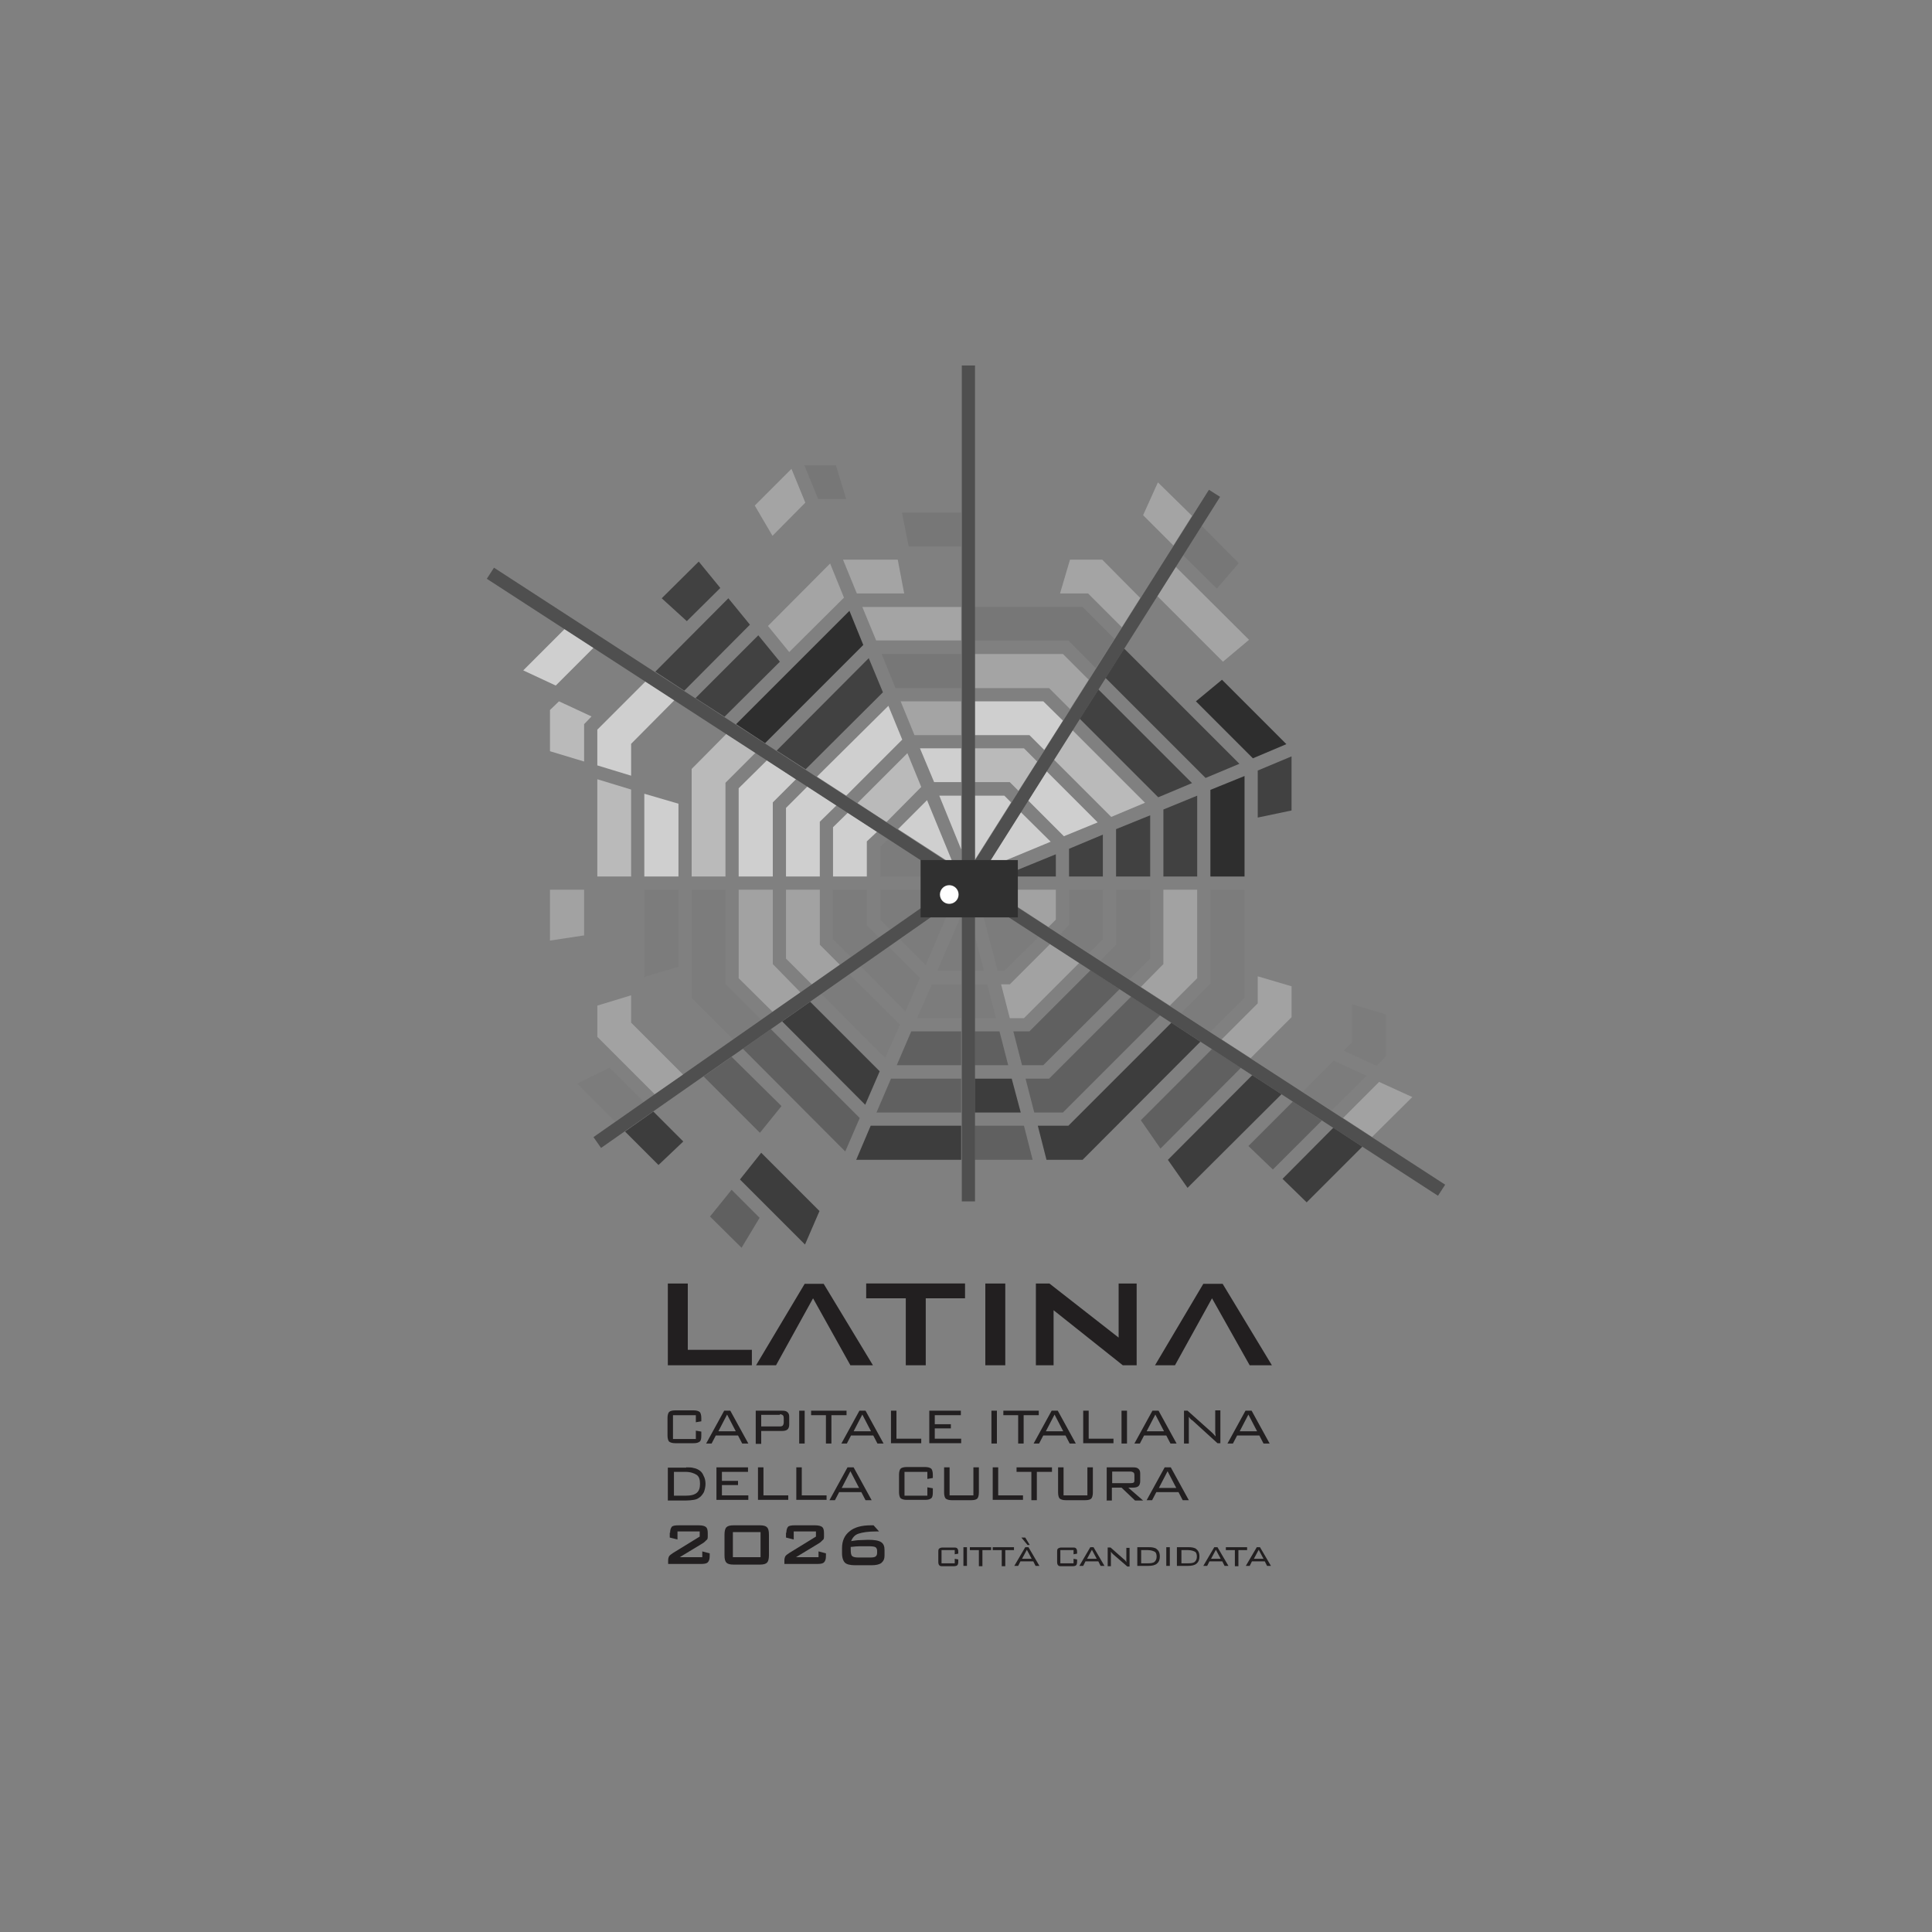 <?xml version="1.0" encoding="UTF-8"?>
<svg id="Livello_1" data-name="Livello 1" xmlns="http://www.w3.org/2000/svg" viewBox="0 0 60 60">
  <rect x="0" y="0" width="60" height="60" fill="#808080" stroke="none"/>
  <defs>
    <style>
      .cls-1 {
        fill: #3d3d3d;
      }

      .cls-1, .cls-2, .cls-3, .cls-4, .cls-5, .cls-6, .cls-7, .cls-8, .cls-9, .cls-10, .cls-11, .cls-12, .cls-13, .cls-14 {
        stroke-width: 0px;
      }

      .cls-2 {
        fill: #2e2e2e;
      }

      .cls-3 {
        fill: #221f20;
      }

      .cls-4 {
        fill: #bababa;
      }

      .cls-5 {
        fill: #cfcfcf;
      }

      .cls-6 {
        fill: #606060;
      }

      .cls-7 {
        fill: #a2a2a2;
      }

      .cls-8 {
        fill: #7c7c7c;
      }

      .cls-9 {
        fill: #4f4f4f;
      }

      .cls-10 {
        fill: #777;
      }

      .cls-11 {
        fill: #a4a4a4;
      }

      .cls-12 {
        fill: #303030;
      }

      .cls-13 {
        fill: #414141;
      }

      .cls-14 {
        fill: #fff;
      }
    </style>
  </defs>
  <g>
    <polygon class="cls-8" points="30.27 31.62 30.93 31.62 30.66 30.57 30.27 30.57 30.27 31.62"/>
    <polygon class="cls-11" points="30.27 20.31 30.27 21.37 32.58 21.37 33.23 22.02 33.81 21.11 33.01 20.31 30.27 20.31"/>
    <polygon class="cls-1" points="30.27 34.55 31.7 34.55 31.42 33.5 30.27 33.5 30.27 34.55"/>
    <polygon class="cls-8" points="30.27 30.15 30.56 30.15 30.27 29.05 30.27 30.15"/>
    <polygon class="cls-5" points="30.27 22.83 31.97 22.83 32.43 23.29 33.01 22.38 32.4 21.78 30.27 21.78 30.27 22.83"/>
    <polygon class="cls-5" points="30.27 26.71 31.4 24.92 31.19 24.71 30.27 24.71 30.27 26.71"/>
    <polygon class="cls-4" points="30.27 24.29 31.36 24.29 31.63 24.56 32.21 23.65 31.8 23.24 30.27 23.24 30.27 24.29"/>
    <polygon class="cls-8" points="25.87 27.63 25.87 29.17 26.43 29.72 27.3 29.11 26.92 28.73 26.92 27.63 25.87 27.63"/>
    <polygon class="cls-10" points="30.27 18.85 30.27 19.89 33.18 19.89 34.03 20.75 34.61 19.84 33.62 18.85 30.27 18.85"/>
    <polygon class="cls-13" points="34.91 20.14 34.33 21.05 37.44 24.16 38.49 23.72 34.91 20.14"/>
    <polygon class="cls-11" points="29.85 19.89 29.85 18.85 26.78 18.85 27.21 19.89 29.85 19.89"/>
    <polygon class="cls-6" points="33.01 34.55 36.03 31.53 35.13 30.95 32.58 33.5 31.85 33.5 32.12 34.55 33.01 34.55"/>
    <polygon class="cls-6" points="30.27 36.02 32.07 36.02 31.8 34.96 30.27 34.96 30.27 36.02"/>
    <polygon class="cls-7" points="37.18 30.38 37.18 27.63 36.13 27.63 36.13 29.94 35.43 30.65 36.33 31.23 37.18 30.38"/>
    <polygon class="cls-8" points="38.65 30.99 38.65 27.63 37.59 27.63 37.59 30.55 36.68 31.46 37.58 32.05 38.65 30.99"/>
    <polygon class="cls-6" points="30.27 33.08 31.31 33.08 31.04 32.03 30.27 32.03 30.27 33.08"/>
    <polygon class="cls-8" points="33.2 28.73 32.92 29.02 33.82 29.6 34.25 29.17 34.25 27.63 33.2 27.63 33.2 28.73"/>
    <polygon class="cls-5" points="31.93 24.86 33.04 25.97 34.09 25.54 32.5 23.95 31.93 24.86"/>
    <polygon class="cls-4" points="35.56 24.93 33.31 22.68 32.73 23.59 34.51 25.37 35.56 24.93"/>
    <polygon class="cls-13" points="34.25 25.92 33.2 26.36 33.2 27.22 34.25 27.22 34.25 25.92"/>
    <polygon class="cls-13" points="35.72 25.32 34.66 25.75 34.66 27.22 35.72 27.22 35.72 25.32"/>
    <polygon class="cls-13" points="32.79 26.53 31.1 27.22 32.79 27.22 32.79 26.53"/>
    <polygon class="cls-13" points="37.18 27.22 37.18 24.71 36.13 25.14 36.13 27.22 37.18 27.22"/>
    <polygon class="cls-13" points="33.53 22.32 35.97 24.76 37.02 24.32 34.11 21.41 33.53 22.32"/>
    <polygon class="cls-6" points="32.4 33.08 34.77 30.72 33.87 30.13 31.97 32.03 31.47 32.03 31.74 33.08 32.4 33.08"/>
    <polygon class="cls-8" points="35.72 29.77 35.72 27.63 34.66 27.63 34.66 29.34 34.17 29.83 35.07 30.42 35.72 29.77"/>
    <polygon class="cls-7" points="31.8 31.62 33.52 29.9 32.61 29.32 31.36 30.57 31.09 30.57 31.36 31.62 31.8 31.62"/>
    <polygon class="cls-7" points="32.56 28.79 32.79 28.56 32.79 27.63 30.79 27.63 32.56 28.79"/>
    <polygon class="cls-8" points="30.98 30.15 31.19 30.15 32.26 29.09 30.39 27.87 30.98 30.15"/>
    <polygon class="cls-5" points="30.58 26.99 32.63 26.14 31.7 25.22 30.58 26.99"/>
    <polygon class="cls-5" points="22.94 24.48 22.94 27.22 24 27.22 24 24.92 24.72 24.2 23.82 23.61 22.94 24.48"/>
    <polygon class="cls-1" points="27.32 33.27 25.16 31.11 24.29 31.72 26.87 34.31 27.32 33.27"/>
    <polygon class="cls-8" points="29.85 28.43 29.11 30.15 29.85 30.15 29.85 28.43"/>
    <polygon class="cls-5" points="29.85 23.24 28.57 23.24 29.01 24.29 29.85 24.29 29.85 23.24"/>
    <polygon class="cls-6" points="29.85 33.5 27.67 33.5 27.22 34.55 29.85 34.55 29.85 33.5"/>
    <polygon class="cls-11" points="29.85 21.78 27.97 21.78 28.4 22.83 29.85 22.83 29.85 21.78"/>
    <polygon class="cls-8" points="29.85 30.57 28.94 30.57 28.48 31.62 29.85 31.62 29.85 30.57"/>
    <polygon class="cls-6" points="29.85 32.03 28.3 32.03 27.85 33.08 29.85 33.08 29.85 32.03"/>
    <polygon class="cls-5" points="29.85 24.71 29.17 24.71 29.85 26.38 29.85 24.71"/>
    <polygon class="cls-1" points="29.85 34.96 27.04 34.96 26.59 36.02 29.85 36.02 29.85 34.96"/>
    <polygon class="cls-1" points="36.38 31.76 33.18 34.96 32.23 34.96 32.5 36.02 33.62 36.02 37.28 32.35 36.38 31.76"/>
    <polygon class="cls-10" points="29.85 20.31 27.38 20.31 27.81 21.37 29.85 21.37 29.85 20.31"/>
    <polygon class="cls-5" points="25.87 25.69 25.87 27.22 26.92 27.22 26.92 26.13 27.24 25.83 26.33 25.24 25.87 25.69"/>
    <polygon class="cls-2" points="22.86 22.49 23.76 23.08 26.81 20.03 26.38 18.97 22.86 22.49"/>
    <polygon class="cls-8" points="23.64 31.66 22.53 30.55 22.53 27.63 21.48 27.63 21.48 30.99 22.77 32.28 23.64 31.66"/>
    <polygon class="cls-6" points="23.94 31.96 23.07 32.57 26.25 35.76 26.7 34.72 23.94 31.96"/>
    <polygon class="cls-2" points="37.59 27.22 38.65 27.22 38.65 24.1 37.59 24.53 37.59 27.22"/>
    <polygon class="cls-8" points="27.34 28.56 27.65 28.87 29.41 27.63 27.34 27.63 27.34 28.56"/>
    <polygon class="cls-8" points="27.34 26.3 27.34 27.22 29.39 27.22 27.59 26.05 27.34 26.3"/>
    <polygon class="cls-8" points="28.57 30.37 27.6 29.4 26.73 30.01 28.12 31.41 28.57 30.37"/>
    <polygon class="cls-8" points="29.58 28.02 27.95 29.17 28.75 29.97 29.58 28.02"/>
    <polygon class="cls-7" points="24.86 30.82 24 29.94 24 27.63 22.94 27.63 22.94 30.38 23.99 31.42 24.86 30.82"/>
    <polygon class="cls-8" points="27.95 31.82 26.38 30.26 25.51 30.87 27.49 32.86 27.95 31.82"/>
    <polygon class="cls-7" points="24.41 29.77 25.21 30.57 26.08 29.96 25.46 29.34 25.46 27.63 24.41 27.63 24.41 29.77"/>
    <polygon class="cls-5" points="24.41 25.09 24.41 27.22 25.46 27.22 25.46 25.52 25.98 25.01 25.08 24.42 24.41 25.09"/>
    <polygon class="cls-13" points="24.12 23.31 25.02 23.89 27.42 21.5 26.98 20.44 24.12 23.31"/>
    <polygon class="cls-5" points="28.79 24.85 27.89 25.75 29.62 26.87 28.79 24.85"/>
    <polygon class="cls-4" points="21.48 23.88 21.48 27.22 22.53 27.22 22.53 24.31 23.47 23.37 22.56 22.79 21.48 23.88"/>
    <polygon class="cls-5" points="25.37 24.12 26.28 24.71 28.02 22.97 27.59 21.92 25.37 24.12"/>
    <polygon class="cls-4" points="26.63 24.94 27.53 25.53 28.61 24.44 28.18 23.39 26.63 24.94"/>
    <polygon class="cls-11" points="34.84 19.48 35.41 18.57 34.23 17.38 33.23 17.38 32.92 18.43 33.79 18.43 34.84 19.48"/>
    <polygon class="cls-7" points="37.94 32.28 38.84 32.86 40.11 31.59 40.11 30.63 39.06 30.32 39.06 31.16 37.94 32.28"/>
    <polygon class="cls-6" points="35.43 34.79 36.04 35.67 38.54 33.16 37.64 32.58 35.43 34.79"/>
    <polygon class="cls-8" points="20.01 27.63 20.01 30.34 21.07 30.02 21.07 27.63 20.01 27.63"/>
    <polygon class="cls-5" points="21.07 24.96 20.01 24.65 20.01 27.22 21.07 27.22 21.07 24.96"/>
    <polygon class="cls-6" points="21.85 33.43 23.6 35.18 24.27 34.35 22.72 32.82 21.85 33.43"/>
    <polygon class="cls-13" points="24.22 20.55 23.55 19.73 21.6 21.68 22.5 22.26 24.22 20.55"/>
    <polygon class="cls-11" points="28.08 18.43 27.88 17.38 26.18 17.38 26.61 18.43 28.08 18.43"/>
    <polygon class="cls-11" points="25.78 17.5 23.85 19.44 24.51 20.25 26.21 18.56 25.78 17.5"/>
    <polygon class="cls-2" points="39.95 23.11 37.95 21.11 37.14 21.78 38.91 23.55 39.95 23.11"/>
    <polygon class="cls-13" points="39.06 25.39 40.11 25.17 40.11 23.49 39.06 23.93 39.06 25.39"/>
    <polygon class="cls-4" points="19.6 24.52 18.55 24.2 18.55 27.22 19.6 27.22 19.6 24.52"/>
    <polygon class="cls-11" points="37.98 20.55 38.79 19.87 36.51 17.6 35.94 18.51 37.98 20.55"/>
    <polygon class="cls-5" points="18.55 22.66 18.55 23.77 19.6 24.09 19.6 23.1 20.95 21.74 20.05 21.16 18.55 22.66"/>
    <polygon class="cls-13" points="23.29 19.4 22.62 18.58 20.35 20.86 21.25 21.45 23.29 19.4"/>
    <polygon class="cls-1" points="36.27 36.02 36.88 36.89 39.8 33.98 38.89 33.39 36.27 36.02"/>
    <polygon class="cls-10" points="28.01 15.92 28.22 16.97 29.85 16.97 29.85 15.92 28.01 15.92"/>
    <polygon class="cls-1" points="23.64 35.8 22.98 36.63 25 38.65 25.45 37.61 23.64 35.8"/>
    <polygon class="cls-5" points="18.44 20.11 17.54 19.53 16.25 20.82 17.26 21.29 18.44 20.11"/>
    <polygon class="cls-1" points="42.31 35.61 41.41 35.02 39.83 36.61 40.58 37.34 42.31 35.61"/>
    <polygon class="cls-7" points="41.71 34.72 42.61 35.31 43.86 34.07 42.83 33.6 41.71 34.72"/>
    <polygon class="cls-7" points="18.14 27.63 17.08 27.63 17.08 29.21 18.14 29.05 18.14 27.63"/>
    <polygon class="cls-1" points="20.29 34.52 19.41 35.14 20.45 36.18 21.22 35.45 20.29 34.52"/>
    <polygon class="cls-8" points="19.11 34.84 19.99 34.22 18.93 33.16 17.93 33.65 19.11 34.84"/>
    <polygon class="cls-4" points="17.08 22.05 17.08 23.33 18.14 23.65 18.14 22.49 18.37 22.25 17.36 21.78 17.08 22.05"/>
    <polygon class="cls-13" points="22.37 18.26 21.7 17.44 20.55 18.58 21.33 19.29 22.37 18.26"/>
    <polygon class="cls-6" points="22.72 36.95 22.05 37.78 23.03 38.75 23.59 37.82 22.72 36.95"/>
    <polygon class="cls-10" points="24.98 14.45 25.41 15.5 26.28 15.5 25.96 14.45 24.98 14.45"/>
    <polygon class="cls-11" points="25.01 15.61 24.58 14.56 23.44 15.7 23.99 16.64 25.01 15.61"/>
    <polygon class="cls-11" points="36.44 16.94 37.02 16.02 35.96 14.98 35.5 16 36.44 16.94"/>
    <polygon class="cls-10" points="37.32 16.33 36.74 17.24 37.79 18.28 38.47 17.49 37.32 16.33"/>
    <polygon class="cls-6" points="41.05 34.8 40.15 34.21 38.77 35.59 39.53 36.32 41.05 34.8"/>
    <polygon class="cls-8" points="40.45 33.91 41.35 34.49 42.44 33.41 41.42 32.94 40.45 33.91"/>
    <polygon class="cls-8" points="43.04 32.8 43.04 31.5 41.99 31.19 41.99 32.37 41.73 32.63 42.75 33.1 43.04 32.8"/>
    <rect class="cls-9" x="29.87" y="11.35" width=".41" height="25.96"/>
    <rect class="cls-9" x="29.79" y="9.77" width=".41" height="35.21" transform="translate(-9.29 37.65) rotate(-57.03)"/>
    <rect class="cls-9" x="26.74" y="21.16" width="14.31" height=".41" transform="translate(-2.26 38.63) rotate(-57.74)"/>
    <rect class="cls-9" x="17.28" y="31.25" width="14.07" height=".41" transform="translate(-13.64 19.61) rotate(-34.97)"/>
    <polygon class="cls-7" points="19.6 31.76 19.6 30.91 18.55 31.23 18.55 32.2 20.33 33.98 21.21 33.37 19.6 31.76"/>
    <rect class="cls-12" x="28.59" y="26.71" width="3.02" height="1.78"/>
  </g>
  <g>
    <g>
      <path class="cls-3" d="M20.74,42.4v-2.54h.62v2.06h1.99v.48s-2.61,0-2.61,0Z"/>
      <polygon class="cls-3" points="25.58 39.87 24.99 39.87 23.48 42.4 24.1 42.4 25.25 40.32 26.41 42.4 27.11 42.4 25.58 39.87"/>
      <path class="cls-3" d="M28.75,40.32v2.08h-.62v-2.08h-1.23v-.46h3.07v.46s-1.23,0-1.23,0Z"/>
      <path class="cls-3" d="M30.6,42.4v-2.54h.62v2.54s-.62,0-.62,0Z"/>
      <path class="cls-3" d="M32.17,42.4v-2.54h.42l2.15,1.68v-1.68h.56v2.54h-.43l-2.15-1.71v1.71h-.56,0Z"/>
      <polygon class="cls-3" points="37.97 39.87 37.37 39.87 35.87 42.4 36.49 42.4 37.64 40.32 38.81 42.4 39.5 42.4 37.97 39.87"/>
    </g>
    <g>
      <path class="cls-3" d="M21.61,43.95h-.71v.74h.71v-.26l.17.03v.12c0,.09-.01.16-.05.19s-.09.05-.19.05h-.57c-.09,0-.15-.02-.19-.05-.03-.03-.05-.1-.05-.19v-.54c0-.09.02-.16.05-.19s.1-.05.19-.05h.57c.09,0,.15.02.19.05.03.03.05.1.05.19v.1l-.17.03v-.23h0Z"/>
      <path class="cls-3" d="M21.93,44.83l.56-1.02h.19l.56,1.02h-.19l-.13-.25h-.69l-.13.25h-.17ZM22.3,44.45h.55l-.27-.52-.27.52h0Z"/>
      <path class="cls-3" d="M23.47,44.83v-1.02h.82c.08,0,.13.01.17.05s.05.08.05.15v.23c0,.07-.02.12-.05.15s-.09.05-.17.05h-.65v.4s-.17,0-.17,0ZM24.22,43.94h-.58v.36h.58s.07,0,.09-.03c.01-.01.03-.05.03-.09v-.14s0-.07-.03-.09c-.01-.01-.05-.03-.09-.03h0Z"/>
      <path class="cls-3" d="M24.82,44.83v-1.02h.17v1.02h-.17Z"/>
      <path class="cls-3" d="M25.82,43.95v.88h-.17v-.88h-.46v-.14h1.1v.14h-.47,0Z"/>
      <path class="cls-3" d="M26.13,44.83l.56-1.02h.19l.56,1.02h-.19l-.13-.25h-.69l-.13.25h-.17ZM26.5,44.45h.55l-.27-.52-.27.52h0Z"/>
      <path class="cls-3" d="M27.67,44.83v-1.02h.17v.87h.77v.14h-.94Z"/>
      <path class="cls-3" d="M28.86,44.83v-1.02h.98v.14h-.81v.28h.5v.13h-.5v.32h.82v.14h-.99Z"/>
      <path class="cls-3" d="M30.79,44.83v-1.02h.17v1.02h-.17Z"/>
      <path class="cls-3" d="M31.79,43.95v.88h-.17v-.88h-.46v-.14h1.1v.14h-.47,0Z"/>
      <path class="cls-3" d="M32.1,44.83l.56-1.02h.19l.56,1.02h-.19l-.13-.25h-.69l-.13.25s-.17,0-.17,0ZM32.47,44.45h.55l-.27-.52-.27.52h0Z"/>
      <path class="cls-3" d="M33.64,44.83v-1.02h.17v.87h.77v.14h-.94Z"/>
      <path class="cls-3" d="M34.83,44.83v-1.02h.17v1.02h-.17Z"/>
      <path class="cls-3" d="M35.23,44.83l.56-1.02h.19l.56,1.02h-.19l-.13-.25h-.69l-.13.25s-.17,0-.17,0ZM35.6,44.45h.55l-.27-.52-.27.52h0Z"/>
      <path class="cls-3" d="M36.77,44.83v-1.02h.11l.76.68.05.05s.04.05.06.07c0-.03,0-.07-.01-.11v-.7h.16v1.02h-.09l-.78-.71s0,0-.02-.01c-.04-.03-.07-.07-.09-.1,0,.03,0,.07,0,.1v.73h-.16,0Z"/>
      <path class="cls-3" d="M38.12,44.83l.56-1.02h.19l.56,1.02h-.19l-.13-.25h-.69l-.13.25s-.17,0-.17,0ZM38.49,44.45h.55l-.27-.52-.27.52h0Z"/>
      <path class="cls-3" d="M21.31,45.57c.09,0,.17,0,.23.02.06.01.11.03.16.06.07.04.12.1.15.18.04.07.06.16.06.25,0,.09-.02.18-.05.26-.04.07-.09.14-.16.18-.04.03-.09.05-.16.06s-.14.02-.24.02h-.56v-1.02h.57ZM21.29,45.71h-.36v.74h.36c.17,0,.28-.03.35-.09s.1-.15.1-.28-.03-.23-.11-.28-.19-.09-.35-.09h0Z"/>
      <path class="cls-3" d="M22.25,46.59v-1.02h.98v.14h-.81v.28h.5v.13h-.5v.32h.82v.14h-.99Z"/>
      <path class="cls-3" d="M23.54,46.59v-1.02h.17v.87h.77v.14h-.94Z"/>
      <path class="cls-3" d="M24.73,46.59v-1.02h.17v.87h.77v.14h-.94Z"/>
      <path class="cls-3" d="M25.76,46.59l.56-1.02h.19l.56,1.02h-.19l-.13-.25h-.69l-.13.25s-.17,0-.17,0ZM26.13,46.21h.55l-.27-.52-.27.52h0Z"/>
      <path class="cls-3" d="M28.8,45.71h-.71v.74h.71v-.26l.17.03v.12c0,.09-.01.16-.05.19s-.09.05-.19.05h-.57c-.09,0-.15-.02-.19-.05-.03-.03-.05-.1-.05-.19v-.54c0-.09.02-.16.05-.19s.1-.05.19-.05h.57c.09,0,.15.02.19.05.03.03.05.1.05.19v.1l-.17.03v-.23h0Z"/>
      <path class="cls-3" d="M29.49,45.57v.87h.74v-.87h.17v.78c0,.09-.02.16-.05.19s-.09.05-.19.05h-.6c-.09,0-.15-.02-.19-.05-.03-.03-.05-.1-.05-.19v-.78h.18Z"/>
      <path class="cls-3" d="M30.83,46.59v-1.02h.17v.87h.77v.14h-.94Z"/>
      <path class="cls-3" d="M32.2,45.71v.88h-.17v-.88h-.46v-.14h1.1v.14h-.47,0Z"/>
      <path class="cls-3" d="M33.03,45.57v.87h.74v-.87h.17v.78c0,.09-.02.16-.05.19-.03.03-.09.05-.19.05h-.6c-.09,0-.15-.02-.19-.05-.03-.03-.05-.1-.05-.19v-.78h.18Z"/>
      <path class="cls-3" d="M34.37,46.59v-1.02h.82c.08,0,.13.01.17.05s.05.08.05.15v.23c0,.07-.02.12-.05.15-.03.03-.09.05-.17.05h-.15l.46.4h-.25l-.42-.4h-.3v.4h-.17,0ZM35.12,45.7h-.58v.36h.58s.07,0,.09-.02.02-.04.02-.08v-.15s0-.07-.03-.08c-.01-.01-.05-.03-.09-.03h0Z"/>
      <path class="cls-3" d="M35.61,46.59l.56-1.02h.19l.56,1.02h-.19l-.13-.25h-.69l-.13.25s-.17,0-.17,0ZM35.98,46.21h.55l-.27-.52-.27.52h0Z"/>
      <path class="cls-3" d="M20.81,47.61c0-.09.02-.15.05-.19s.11-.05.22-.05h.62c.11,0,.18.02.22.05.04.03.06.09.06.19v.08c0,.06,0,.11-.03.13s-.06.07-.13.11l-.71.43h.7v-.18l.23.06v.09c0,.09-.02.15-.06.19s-.11.05-.22.05h-1.01v-.11c0-.05.01-.09.03-.13.02-.03.06-.06.12-.1l.83-.51v-.16h-.69v.25l-.24-.06v-.16h0Z"/>
      <path class="cls-3" d="M22.5,47.66c0-.11.02-.19.06-.23s.11-.06.22-.06h.82c.11,0,.18.02.22.06s.06.11.06.23v.64c0,.11-.02.19-.06.23s-.11.06-.22.06h-.82c-.11,0-.18-.02-.22-.06s-.06-.11-.06-.23v-.64ZM22.76,48.36h.86v-.78h-.86v.78Z"/>
      <path class="cls-3" d="M24.42,47.61c0-.09.02-.15.05-.19s.11-.05.22-.05h.62c.11,0,.18.02.22.05.04.03.06.09.06.19v.08c0,.06,0,.11-.03.13s-.06.07-.13.11l-.71.43h.7v-.18l.23.06v.09c0,.09-.02.15-.06.19s-.11.05-.22.05h-1.01v-.11c0-.05.01-.09.03-.13.02-.03.06-.06.12-.1l.83-.51v-.16h-.69v.25l-.24-.06v-.16h0Z"/>
      <path class="cls-3" d="M26.43,47.86c.09-.01.18-.03.27-.03.09,0,.18-.01.26-.01.19,0,.32.02.4.07s.11.13.11.25v.17c0,.1-.03.17-.1.23-.07.05-.17.07-.31.07h-.51c-.15,0-.26-.03-.31-.08-.05-.05-.09-.15-.09-.29v-.16c0-.23.08-.4.23-.52.15-.13.38-.19.66-.19h.09l.17.19h-.08c-.26,0-.44.03-.56.07s-.19.13-.23.24h.01ZM26.42,48.04v.07c0,.12.01.19.05.22s.1.04.21.04h.34c.09,0,.14-.01.17-.03.03-.02.05-.06.05-.11v-.07c0-.05-.02-.09-.05-.11s-.11-.03-.21-.03c-.09,0-.17,0-.27,0-.09,0-.18.01-.27.02h0Z"/>
    </g>
    <g>
      <path class="cls-3" d="M29.65,48.14h-.41v.41h.41v-.14l.11.02v.07c0,.05-.01.09-.03.11-.02.02-.06.03-.11.03h-.34c-.05,0-.09,0-.11-.03-.02-.02-.03-.05-.03-.11v-.3c0-.05,0-.09.03-.11s.06-.03.11-.03h.34c.05,0,.09,0,.11.03.02.02.03.05.03.11v.05l-.11.02v-.13h0Z"/>
      <path class="cls-3" d="M30.03,48.63h-.11v-.58h.11v.58Z"/>
      <path class="cls-3" d="M30.51,48.14v.5h-.11v-.5h-.28v-.09h.66v.09h-.28,0Z"/>
      <path class="cls-3" d="M31.22,48.14v.5h-.11v-.5h-.28v-.09h.66v.09h-.28,0Z"/>
      <path class="cls-3" d="M31.5,48.63l.34-.58h.1l.34.58h-.12l-.07-.14h-.4l-.07.14h-.11ZM31.98,47.98h-.07l-.19-.23h.12l.14.23h0ZM31.73,48.41h.31l-.15-.28-.15.28h0Z"/>
      <path class="cls-3" d="M33.34,48.14h-.41v.41h.41v-.14l.11.02v.07c0,.05-.01.09-.03.11-.02.02-.06.03-.11.03h-.34c-.05,0-.09,0-.11-.03-.02-.02-.03-.05-.03-.11v-.3c0-.05,0-.09.03-.11s.06-.03.11-.03h.34c.05,0,.09,0,.11.03.02.02.03.05.03.11v.05l-.11.02v-.13h0Z"/>
      <path class="cls-3" d="M33.52,48.63l.34-.58h.1l.34.58h-.12l-.07-.14h-.4l-.07.14h-.11ZM33.75,48.41h.31l-.15-.28-.15.28h0Z"/>
      <path class="cls-3" d="M34.5,48.17v.47h-.1v-.58h.09l.43.38s.03.02.03.03c.01.01.02.03.03.05,0-.02,0-.03,0-.05s0-.04,0-.05v-.35h.1v.58h-.07l-.44-.38-.04-.04s-.02-.03-.03-.04h0Z"/>
      <path class="cls-3" d="M35.67,48.05c.05,0,.1,0,.14.01s.07.02.09.03c.04.03.07.06.09.1s.03.09.03.15c0,.1-.03.17-.09.22s-.15.07-.27.07h-.34v-.58h.34ZM35.65,48.14h-.21v.41h.21c.09,0,.17-.01.21-.05s.06-.09.06-.16-.02-.13-.06-.15-.11-.05-.21-.05h0Z"/>
      <path class="cls-3" d="M36.33,48.63h-.11v-.58h.11v.58Z"/>
      <path class="cls-3" d="M36.9,48.05c.05,0,.1,0,.14.01s.07.02.09.03c.04.03.07.06.09.1s.03.09.03.15c0,.1-.03.17-.09.22s-.15.07-.27.07h-.34v-.58h.34ZM36.9,48.14h-.21v.41h.21c.09,0,.17-.01.21-.05s.06-.09.06-.16-.02-.13-.06-.15-.11-.05-.21-.05h0Z"/>
      <path class="cls-3" d="M37.37,48.63l.34-.58h.1l.34.58h-.12l-.07-.14h-.4l-.07.14h-.11ZM37.6,48.41h.31l-.15-.28-.15.28h0Z"/>
      <path class="cls-3" d="M38.46,48.14v.5h-.11v-.5h-.28v-.09h.66v.09h-.28,0Z"/>
      <path class="cls-3" d="M38.69,48.63l.34-.58h.1l.34.58h-.12l-.07-.14h-.4l-.07.14h-.11ZM38.93,48.41h.31l-.15-.28-.15.28h0Z"/>
    </g>
  </g>
  <circle class="cls-14" cx="29.48" cy="27.78" r=".29"/>
</svg>